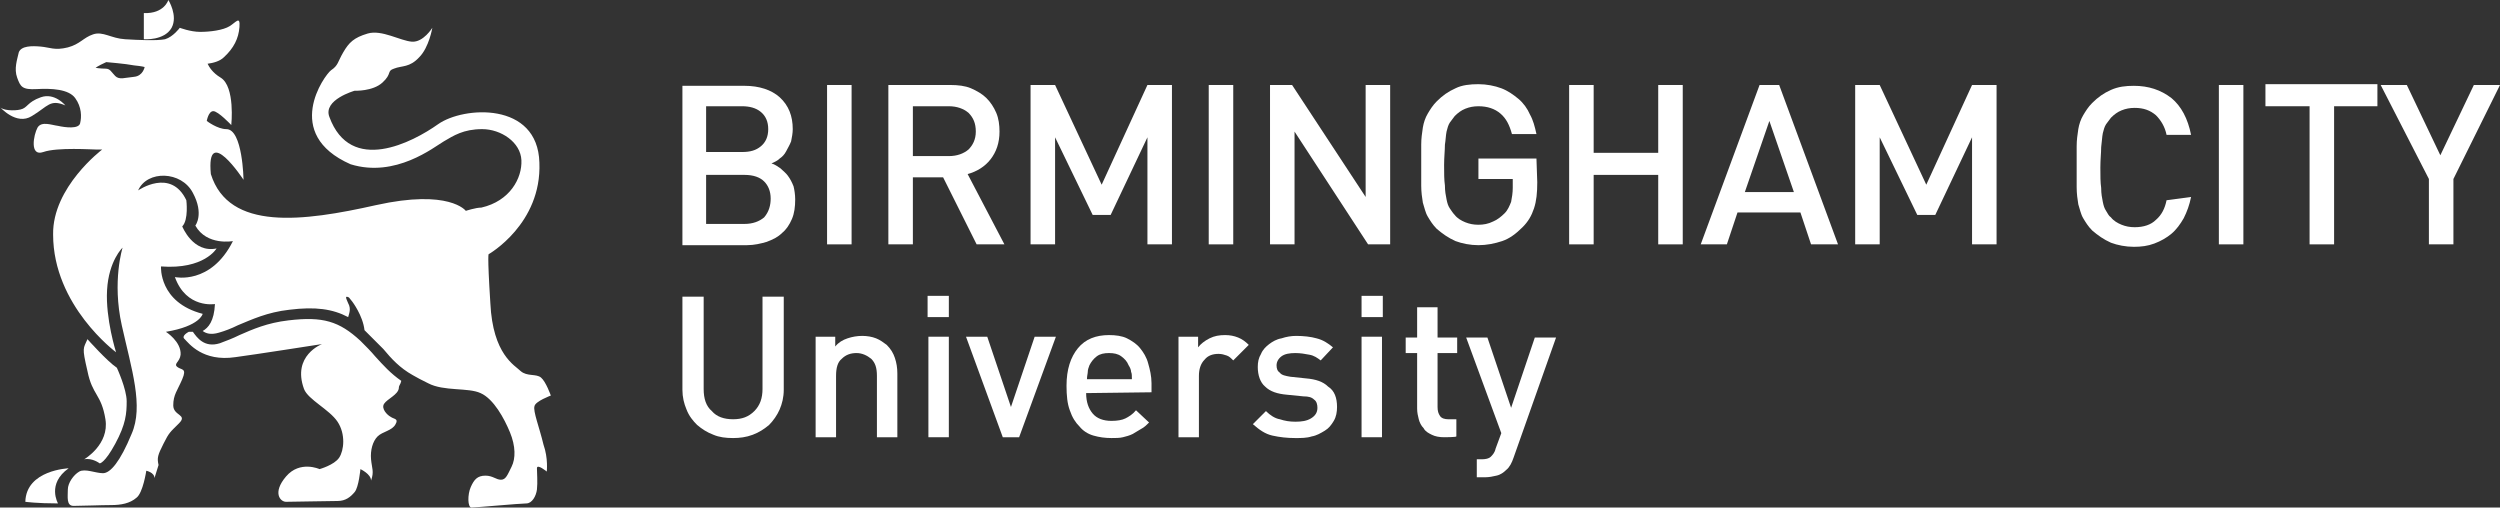 <?xml version="1.0" encoding="utf-8"?>
<!-- Generator: Adobe Illustrator 19.0.0, SVG Export Plug-In . SVG Version: 6.00 Build 0)  -->
<!DOCTYPE svg PUBLIC "-//W3C//DTD SVG 1.1//EN" "http://www.w3.org/Graphics/SVG/1.1/DTD/svg11.dtd">
<svg version="1.1" id="Layer_1" xmlns="http://www.w3.org/2000/svg" xmlns:xlink="http://www.w3.org/1999/xlink" x="0px" y="0px"
	 viewBox="-1103.7 721 305.9 62.1" style="enable-background:new -1103.7 721 305.9 62.1;" xml:space="preserve">
<rect x="-1103.7" y="721" width="305.9" height="62.1" fill="#333333" stroke="none"/>
<style type="text/css">
	.st0{fill:#FFFFFF;}
</style>
<path class="st0" d="M-1083.1,721c0,0-0.5,1.7-3,1.6c0,2.3,0,3.2,0,3.2s2.5,0.2,3.4-1.4C-1081.9,722.9-1083.1,721-1083.1,721z"/>
<path class="st0" d="M-1095.7,733.9c0,0-1.3-1.6-3-1s-1.6,1.3-2.5,1.5c-0.8,0.2-2.2,0.1-2.5-0.3c0,0,2,2.3,3.9,1.1
	C-1097.8,734-1097.6,733.1-1095.7,733.9z"/>
<path class="st0" d="M-1093,762.5c0,0,2.4,2.7,3.6,3.5c0,0,1.2,2.6,1.2,4.1s-0.1,2.8-1.4,5.2c-1.3,2.4-1.9,2.4-1.9,2.4
	s-0.9-0.7-1.9-0.5c0,0,3.1-1.8,2.6-4.9c-0.5-3.1-1.6-2.9-2.2-5.9C-1093.7,763.4-1093.5,763.7-1093,762.5z"/>
<path class="st0" d="M-1095.3,778.3c0,0-5.2,0.2-5.3,4.1c0,0,1.4,0.2,4,0.2C-1096.6,782.6-1098,780.2-1095.3,778.3z"/>
<path class="st0" d="M-1057.8,764.6c-0.5-0.6-1.1-1.2-1.8-1.9c-2.6-2.4-4.6-3-8.8-2.5c-2.6,0.3-4.4,1.1-6,1.8
	c-0.8,0.4-1.6,0.7-2.4,1c-1.9,0.6-2.8-0.7-3.3-1.4c-0.1,0-0.5,0-0.5,0s-1,0.5-0.5,0.9c0.5,0.5,2.2,2.8,6.2,2.2
	c2.3-0.3,10.6-1.6,10.6-1.6s-3.7,1.4-2.2,5.5c0.5,1.3,3.1,2.5,4.1,4s0.8,3.5,0.2,4.4s-2.4,1.4-2.4,1.4s-2.4-1.1-4.1,0.9
	s-0.7,3.1,0,3.1s5.3-0.1,6.3-0.1s1.6-0.5,2.1-1.1c0.5-0.6,0.7-2.8,0.7-2.8s1.3,0.6,1.3,1.4c0.4-1.1,0.1-1.5,0-2.6
	c-0.1-1.1,0.2-2.2,0.8-2.8c0.6-0.6,1.8-0.7,2.2-1.5c0.4-0.7-0.2-0.6-0.6-0.9c-0.4-0.2-1.2-1-0.8-1.6c0.4-0.6,1.7-1.1,1.8-1.9
	c0-0.4,0.2-0.4,0.3-0.9C-1055.9,766.7-1056.8,765.7-1057.8,764.6z M-1038.3,770.7c0.1-0.6,2-1.3,2-1.3s-0.6-1.7-1.2-2.2
	c-0.6-0.5-1.7-0.1-2.5-0.8c-0.7-0.7-3.4-2-3.7-8.3c-0.4-6.3-0.2-6-0.2-6s6.5-3.7,6.2-11.2c-0.2-7.5-9.3-6.9-12.4-4.7
	s-10.7,6.2-13.3-0.9c-0.8-2.1,3.1-3.2,3.1-3.2s2.2,0.1,3.4-1c1.2-1.1,0.5-1.4,1.4-1.7c1-0.4,1.9-0.1,3.1-1.4
	c1.2-1.2,1.6-3.6,1.6-3.6s-1.1,1.8-2.5,1.7c-1.4-0.1-3.7-1.5-5.4-1c-1.7,0.5-2.3,1.1-3,2.3c-0.7,1.2-0.6,1.6-1.5,2.2
	c-0.8,0.6-6,7.8,2.4,11.5c5.5,1.7,10.2-2.1,11.4-2.8c1.2-0.7,2.4-1.5,4.7-1.5s4.7,1.6,4.8,3.8c0.1,2.2-1.4,5-4.9,5.8
	c-0.7,0-1.9,0.4-1.9,0.4s-2-2.7-11-0.7c-8.9,2-18,3.2-20.2-3.8c-0.6-6.3,4,0.7,4,0.7s-0.1-6.2-2.1-6.2c-1.1,0-2.4-1-2.4-1
	s0.2-1.2,0.8-1.2c0.6,0,2.2,1.7,2.2,1.7s0.5-4.7-1.3-5.8c-1-0.6-1.4-1.3-1.6-1.7c0.7-0.1,1.5-0.3,2-0.8c1.2-1.1,1.8-2.3,1.9-3.7
	c0.1-1.4-0.4-0.6-1.2-0.1s-2.4,0.7-3.6,0.7s-2.5-0.5-2.5-0.5s-0.8,1.1-1.8,1.4c-1,0.2-3.3,0.1-4.9,0c-1.7-0.1-2.7-1-3.9-0.6
	c-1.2,0.4-1.6,1.2-3.1,1.6c-1.6,0.4-2.2,0-3.3-0.1c-1.1-0.1-2.4-0.1-2.7,0.7c-0.2,0.9-0.6,2-0.2,3.1s0.6,1.5,2.4,1.4
	c1.8-0.1,3.9,0,4.7,1.1c0.8,1.1,0.8,2.3,0.6,3.1c-0.2,0.7-1.8,0.5-2.7,0.3c-0.8-0.1-2-0.6-2.5,0.2c-0.5,0.9-1,3.6,0.7,3
	c1.7-0.6,6-0.3,6.6-0.3c0.6,0,0.6,0,0.6,0s-6.1,4.6-6,10.4c0,8.7,7.7,14.4,7.7,14.4s-1.3-4.1-1.1-7.6c0.2-3.6,1.9-5.2,1.9-5.2
	s-1.3,4.1-0.1,9.5s2.7,9.9,1.2,13.3c-1.4,3.4-2.6,4.8-3.5,4.8c-0.9,0-2.2-0.6-2.9-0.2c-0.7,0.4-1.4,1.4-1.4,2.2c0,0.9-0.2,2,0.7,2
	c1,0,3.4-0.1,4.6-0.1c1.2,0,2.3-0.2,3.1-0.9c0.8-0.6,1.2-3.3,1.2-3.3s1,0.2,1,0.9l0.5-1.6c-0.2-0.9-0.1-1.2,0.6-2.6
	c0.7-1.4,0.8-1.4,1.9-2.5c1.1-1.1-0.7-0.9-0.7-2.2c0-1.3,0.5-1.8,1.1-3.2c0.6-1.4-0.1-1.1-0.6-1.5c-0.5-0.4,0.3-0.6,0.4-1.5
	c0.1-1.6-1.8-2.8-1.8-2.8c4.2-0.7,4.5-2.2,4.5-2.2c-5.4-1.4-5.1-5.8-5.1-5.8c5.3,0.4,6.8-2.2,6.8-2.2c-2.9,0.6-4.2-2.7-4.2-2.7
	c0.8-0.8,0.5-3.2,0.5-3.2c-1.9-4-5.9-1.2-5.9-1.2c1.1-2.5,5.3-2.4,6.7,0.3c1.4,2.6,0.3,4,0.3,4c1.4,2.5,4.6,1.9,4.6,1.9
	c-2.7,5.4-7.1,4.4-7.1,4.4c1.4,3.9,4.9,3.3,4.9,3.3c-0.1,2.1-0.8,2.9-1.5,3.3c0.4,0.3,1,0.5,2,0.2c0.7-0.2,1.5-0.5,2.3-0.9
	c1.7-0.7,3.6-1.6,6.3-1.9c3.2-0.4,5.3-0.1,7.2,0.9c0.1-0.4,0.4-1,0-1.7c-0.2-0.5-0.5-1,0.1-0.7l0.4,0.5c0,0,1.3,1.7,1.5,3.5
	c0.1,0.1,0.3,0.3,0.4,0.4c0.7,0.7,1.3,1.3,1.9,1.9c1,1.2,2,2.3,3.6,3.2c0.5,0.3,1.1,0.6,1.9,1c1.9,1,4.9,0.5,6.4,1.2
	c1.6,0.7,2.9,3.1,3.6,4.8c0.7,1.7,0.7,3.2,0.2,4.2s-0.7,1.6-1.3,1.6s-1-0.5-1.9-0.5c-1,0-1.4,0.5-1.8,1.4c-0.4,0.9-0.4,2.5,0.1,2.5
	s6-0.5,6.7-0.5s1.2-0.9,1.3-1.7c0.1-0.9,0-2,0-2.6c0-0.6,1.2,0.4,1.2,0.4s0.2-1.6-0.4-3.3C-1037.7,773.3-1038.5,771.3-1038.3,770.7z
	 M-1087.3,730.4c-1.1,0.1-1.8,0.4-2.3-0.1s-0.6-0.9-1.2-0.9s-1.2-0.1-1.2-0.1s0.2-0.2,1.3-0.7c0,0,2.4,0.2,3.4,0.4
	c1,0.1,1.3,0.2,1.3,0.2S-1086.2,730.3-1087.3,730.4z"/>
<g>
	<path class="st0" d="M-1006.4,745.4c0,0.9-0.1,1.7-0.4,2.4c-0.3,0.7-0.7,1.3-1.2,1.7c-0.5,0.5-1.1,0.8-1.9,1.1
		c-0.7,0.2-1.5,0.4-2.4,0.4h-7.9v-19.5h7.6c1.8,0,3.3,0.5,4.3,1.4c1.1,1,1.6,2.3,1.6,3.9c0,0.5-0.1,1-0.2,1.5
		c-0.2,0.5-0.4,0.8-0.6,1.2c-0.2,0.4-0.5,0.7-0.8,0.9c-0.3,0.3-0.6,0.4-1,0.6c0.4,0.1,0.8,0.4,1.1,0.6c0.3,0.3,0.7,0.6,0.9,0.9
		c0.3,0.4,0.5,0.8,0.7,1.3C-1006.5,744.2-1006.4,744.8-1006.4,745.4z M-1009.7,736.8c0-0.9-0.3-1.6-0.9-2.1
		c-0.6-0.5-1.4-0.7-2.3-0.7h-4.4v5.6h4.4c1,0,1.7-0.2,2.3-0.7C-1010,738.4-1009.7,737.7-1009.7,736.8z M-1009.4,745.3
		c0-0.9-0.3-1.6-0.8-2.1s-1.3-0.8-2.4-0.8h-4.7v6h4.7c1,0,1.8-0.3,2.4-0.8C-1009.6,746.9-1009.4,746.1-1009.4,745.3z"/>
	<path class="st0" d="M-1002.5,750.9v-19.5h3v19.5H-1002.5z"/>
	<path class="st0" d="M-984.2,750.9l-4.1-8.2h-3.7v8.2h-3v-19.5h7.6c0.9,0,1.8,0.1,2.5,0.4c0.7,0.3,1.4,0.7,1.9,1.2s0.9,1.1,1.2,1.8
		c0.3,0.7,0.4,1.5,0.4,2.3c0,1.4-0.4,2.5-1.1,3.4c-0.7,0.9-1.7,1.5-2.8,1.8l4.5,8.6H-984.2L-984.2,750.9z M-984.3,737.1
		c0-1-0.3-1.7-0.9-2.3c-0.6-0.5-1.4-0.8-2.4-0.8h-4.4v6.1h4.4c1,0,1.8-0.3,2.4-0.8C-984.7,738.8-984.3,738.1-984.3,737.1z"/>
	<path class="st0" d="M-963.3,750.9v-13.1l-4.5,9.5h-2.2l-4.6-9.5v13.1h-3v-19.5h3l5.7,12.2l5.6-12.2h3v19.5H-963.3z"/>
	<path class="st0" d="M-955.8,750.9v-19.5h3v19.5H-955.8z"/>
	<path class="st0" d="M-936.3,750.9l-9-13.8v13.8h-3v-19.5h2.7l9,13.7v-13.7h3v19.5H-936.3z"/>
	<path class="st0" d="M-915.6,743.3c0,1.3-0.1,2.3-0.4,3.2s-0.7,1.6-1.4,2.3c-0.8,0.8-1.6,1.4-2.5,1.7c-0.9,0.3-1.9,0.5-2.9,0.5
		s-2-0.2-2.8-0.5c-0.9-0.4-1.6-0.9-2.3-1.5c-0.5-0.5-0.8-1-1.1-1.5c-0.3-0.5-0.4-1.1-0.6-1.7c-0.1-0.6-0.2-1.3-0.2-2.1s0-1.6,0-2.5
		s0-1.8,0-2.5c0-0.8,0.1-1.4,0.2-2.1c0.1-0.6,0.3-1.2,0.6-1.7c0.3-0.5,0.6-1,1.1-1.5c0.7-0.7,1.4-1.2,2.3-1.6
		c0.8-0.4,1.8-0.5,2.8-0.5s2,0.2,2.8,0.5s1.5,0.8,2.1,1.3c0.6,0.5,1.1,1.2,1.4,1.9c0.4,0.7,0.6,1.5,0.8,2.4h-3
		c-0.3-1.1-0.7-1.9-1.4-2.5c-0.7-0.6-1.6-0.9-2.7-0.9c-0.6,0-1.1,0.1-1.6,0.3c-0.5,0.2-0.9,0.5-1.3,0.9c-0.2,0.3-0.4,0.5-0.6,0.8
		c-0.2,0.3-0.3,0.7-0.4,1.1c-0.1,0.5-0.1,1-0.2,1.6c0,0.7-0.1,1.5-0.1,2.5s0,1.8,0.1,2.5c0,0.7,0.1,1.2,0.2,1.7s0.2,0.8,0.4,1.1
		c0.2,0.3,0.4,0.6,0.6,0.8c0.3,0.4,0.8,0.7,1.3,0.9c0.5,0.2,1,0.3,1.6,0.3c0.6,0,1.2-0.1,1.8-0.4c0.5-0.2,1-0.6,1.4-1
		c0.4-0.4,0.6-0.9,0.8-1.4c0.1-0.5,0.2-1.1,0.2-1.7v-1.1h-4.2v-2.5h7.1L-915.6,743.3L-915.6,743.3z"/>
	<path class="st0" d="M-900.8,750.9v-8.5h-7.9v8.5h-3v-19.5h3v8.3h7.9v-8.3h3v19.5H-900.8z"/>
	<path class="st0" d="M-882.1,750.9l-1.3-3.9h-7.7l-1.3,3.9h-3.2l7.2-19.5h2.4l7.2,19.5H-882.1z M-887.2,735.8l-3,8.7h6
		L-887.2,735.8z"/>
	<path class="st0" d="M-862.4,750.9v-13.1l-4.5,9.5h-2.2l-4.6-9.5v13.1h-3v-19.5h3l5.7,12.2l5.6-12.2h3v19.5H-862.4z"/>
	<path class="st0" d="M-835.6,745.1c-0.2,1-0.5,1.8-0.9,2.6c-0.4,0.7-0.9,1.4-1.5,1.9s-1.3,0.9-2.1,1.2c-0.8,0.3-1.6,0.4-2.5,0.4
		c-1,0-2-0.2-2.8-0.5c-0.9-0.4-1.6-0.9-2.3-1.5c-0.5-0.5-0.8-1-1.1-1.5c-0.3-0.5-0.4-1.1-0.6-1.7c-0.1-0.6-0.2-1.3-0.2-2.1
		c0-0.8,0-1.6,0-2.5c0-0.9,0-1.8,0-2.5c0-0.8,0.1-1.4,0.2-2.1c0.1-0.6,0.3-1.2,0.6-1.7c0.3-0.5,0.6-1,1.1-1.5
		c0.7-0.7,1.4-1.2,2.3-1.6c0.9-0.4,1.8-0.5,2.8-0.5c1.8,0,3.3,0.5,4.6,1.5c1.2,1,2,2.5,2.4,4.5h-3c-0.2-1-0.7-1.8-1.3-2.4
		c-0.7-0.6-1.5-0.9-2.6-0.9c-0.6,0-1.1,0.1-1.6,0.3c-0.5,0.2-0.9,0.5-1.3,0.9c-0.2,0.3-0.4,0.5-0.6,0.8s-0.3,0.7-0.4,1.1
		c-0.1,0.5-0.1,1-0.2,1.7c0,0.7-0.1,1.5-0.1,2.5s0,1.8,0.1,2.5c0,0.7,0.1,1.2,0.2,1.7c0.1,0.5,0.2,0.8,0.4,1.1s0.3,0.6,0.6,0.8
		c0.3,0.4,0.8,0.7,1.3,0.9c0.5,0.2,1,0.3,1.6,0.3c1.1,0,2-0.3,2.6-0.9c0.7-0.6,1.1-1.4,1.3-2.4L-835.6,745.1L-835.6,745.1z"/>
	<path class="st0" d="M-832.2,750.9v-19.5h3v19.5H-832.2z"/>
	<path class="st0" d="M-818.1,734v16.9h-3V734h-5.4v-2.7h13.7v2.7H-818.1z"/>
	<path class="st0" d="M-803.5,742.9v8h-3v-8l-5.9-11.5h3.2l4.1,8.6l4.1-8.6h3.2L-803.5,742.9z"/>
	<path class="st0" d="M-1007.8,768.7c0,0.9-0.2,1.7-0.5,2.4c-0.3,0.7-0.8,1.4-1.3,1.9c-0.6,0.5-1.2,0.9-2,1.2s-1.6,0.4-2.4,0.4
		c-0.9,0-1.7-0.1-2.4-0.4c-0.8-0.3-1.4-0.7-2-1.2c-0.5-0.5-1-1.1-1.3-1.9c-0.3-0.7-0.5-1.5-0.5-2.4v-11.4h2.6v11.3
		c0,1.2,0.3,2.1,1,2.7c0.6,0.7,1.5,1,2.6,1s1.9-0.3,2.6-1c0.7-0.7,1-1.6,1-2.7v-11.3h2.6L-1007.8,768.7L-1007.8,768.7z"/>
	<path class="st0" d="M-996.4,774.5V767c0-1-0.2-1.6-0.7-2.1c-0.5-0.4-1.1-0.7-1.8-0.7s-1.3,0.2-1.8,0.7c-0.5,0.4-0.7,1.1-0.7,2.1
		v7.5h-2.5v-12.3h2.4v1.2c0.4-0.5,0.9-0.8,1.5-1s1.2-0.3,1.8-0.3s1.2,0.1,1.7,0.3c0.5,0.2,0.9,0.5,1.3,0.8c0.5,0.5,0.8,1,1,1.6
		c0.2,0.6,0.3,1.2,0.3,1.9v7.8H-996.4z"/>
	<path class="st0" d="M-990.2,759.8v-2.6h2.6v2.6H-990.2z M-990.1,774.5v-12.3h2.5v12.3H-990.1z"/>
	<path class="st0" d="M-979,774.5h-2l-4.5-12.3h2.6l2.9,8.6l2.9-8.6h2.6L-979,774.5z"/>
	<path class="st0" d="M-970.8,769.1c0,1.1,0.3,1.9,0.8,2.5c0.5,0.6,1.3,0.9,2.3,0.9c0.7,0,1.3-0.1,1.7-0.3c0.4-0.2,0.9-0.5,1.3-1
		l1.6,1.5c-0.3,0.3-0.6,0.6-1,0.8c-0.3,0.2-0.7,0.4-1,0.6c-0.4,0.2-0.8,0.3-1.2,0.4s-0.9,0.1-1.4,0.1c-0.8,0-1.5-0.1-2.2-0.3
		c-0.7-0.2-1.3-0.6-1.7-1.1c-0.5-0.5-0.9-1.1-1.2-2c-0.3-0.8-0.4-1.8-0.4-3c0-2,0.5-3.5,1.4-4.6c0.9-1.1,2.2-1.6,3.8-1.6
		c0.8,0,1.6,0.1,2.2,0.4c0.6,0.3,1.2,0.7,1.6,1.2c0.4,0.5,0.8,1.1,1,1.9c0.2,0.7,0.4,1.5,0.4,2.4v1.1L-970.8,769.1L-970.8,769.1z
		 M-965.2,767.4c0-0.4,0-0.7-0.1-0.9c0-0.2-0.1-0.5-0.3-0.8c-0.2-0.5-0.5-0.8-0.9-1.1s-0.9-0.4-1.5-0.4s-1.1,0.1-1.5,0.4
		s-0.7,0.7-0.9,1.1c-0.1,0.3-0.2,0.5-0.2,0.8c0,0.2-0.1,0.5-0.1,0.9H-965.2z"/>
	<path class="st0" d="M-952.8,765.1c-0.3-0.3-0.5-0.5-0.8-0.6s-0.6-0.2-1-0.2c-0.7,0-1.3,0.2-1.7,0.7c-0.5,0.5-0.7,1.2-0.7,2v7.5
		h-2.5v-12.3h2.4v1.3c0.3-0.4,0.8-0.8,1.4-1.1c0.6-0.3,1.2-0.4,1.9-0.4c0.6,0,1.1,0.1,1.6,0.3s0.9,0.5,1.3,0.9L-952.8,765.1z"/>
	<path class="st0" d="M-940.1,770.8c0,0.6-0.1,1.2-0.4,1.7s-0.6,0.9-1.1,1.2c-0.5,0.3-1,0.6-1.6,0.7c-0.6,0.2-1.3,0.2-2,0.2
		c-1,0-1.9-0.1-2.8-0.3c-0.9-0.2-1.6-0.7-2.4-1.4l1.6-1.6c0.5,0.5,1.1,0.9,1.7,1c0.6,0.2,1.2,0.3,1.9,0.3c0.8,0,1.4-0.1,1.9-0.4
		s0.8-0.7,0.8-1.3c0-0.4-0.1-0.8-0.4-1c-0.3-0.3-0.7-0.4-1.3-0.4l-2-0.2c-1.2-0.1-2.1-0.4-2.7-1c-0.6-0.5-0.9-1.4-0.9-2.4
		c0-0.6,0.1-1.1,0.4-1.6c0.2-0.5,0.6-0.9,1-1.2c0.4-0.3,0.9-0.6,1.5-0.7c0.6-0.2,1.2-0.3,1.8-0.3c0.9,0,1.8,0.1,2.5,0.3
		c0.8,0.2,1.4,0.6,2,1.1l-1.5,1.6c-0.4-0.3-0.8-0.6-1.4-0.7c-0.5-0.1-1.1-0.2-1.7-0.2c-0.7,0-1.3,0.1-1.7,0.4
		c-0.4,0.3-0.6,0.7-0.6,1.1c0,0.4,0.1,0.7,0.4,0.9c0.2,0.3,0.7,0.4,1.3,0.5l1.9,0.2c1.2,0.1,2.1,0.4,2.7,1
		C-940.4,768.8-940.1,769.7-940.1,770.8z"/>
	<path class="st0" d="M-937.1,759.8v-2.6h2.6v2.6H-937.1z M-937.1,774.5v-12.3h2.5v12.3H-937.1z"/>
	<path class="st0" d="M-927,774.5c-0.6,0-1.1-0.1-1.5-0.3s-0.8-0.4-1-0.8c-0.3-0.3-0.5-0.7-0.6-1.1c-0.1-0.4-0.2-0.8-0.2-1.3v-6.8
		h-1.4v-1.9h1.4v-3.7h2.5v3.7h2.4v1.9h-2.4v6.6c0,0.5,0.1,0.8,0.3,1.1c0.2,0.3,0.6,0.4,1,0.4h1v2.1
		C-925.5,774.5-927,774.5-927,774.5z"/>
	<path class="st0" d="M-918.5,777c-0.2,0.6-0.5,1.2-0.9,1.5c-0.3,0.3-0.7,0.6-1.2,0.7c-0.4,0.1-0.9,0.2-1.4,0.2h-1v-2.2h0.6
		c0.5,0,0.9-0.1,1.1-0.3c0.2-0.2,0.5-0.5,0.6-1l0.7-1.9l-4.3-11.7h2.6l2.9,8.6l2.9-8.6h2.6L-918.5,777z"/>
</g>
</svg>
